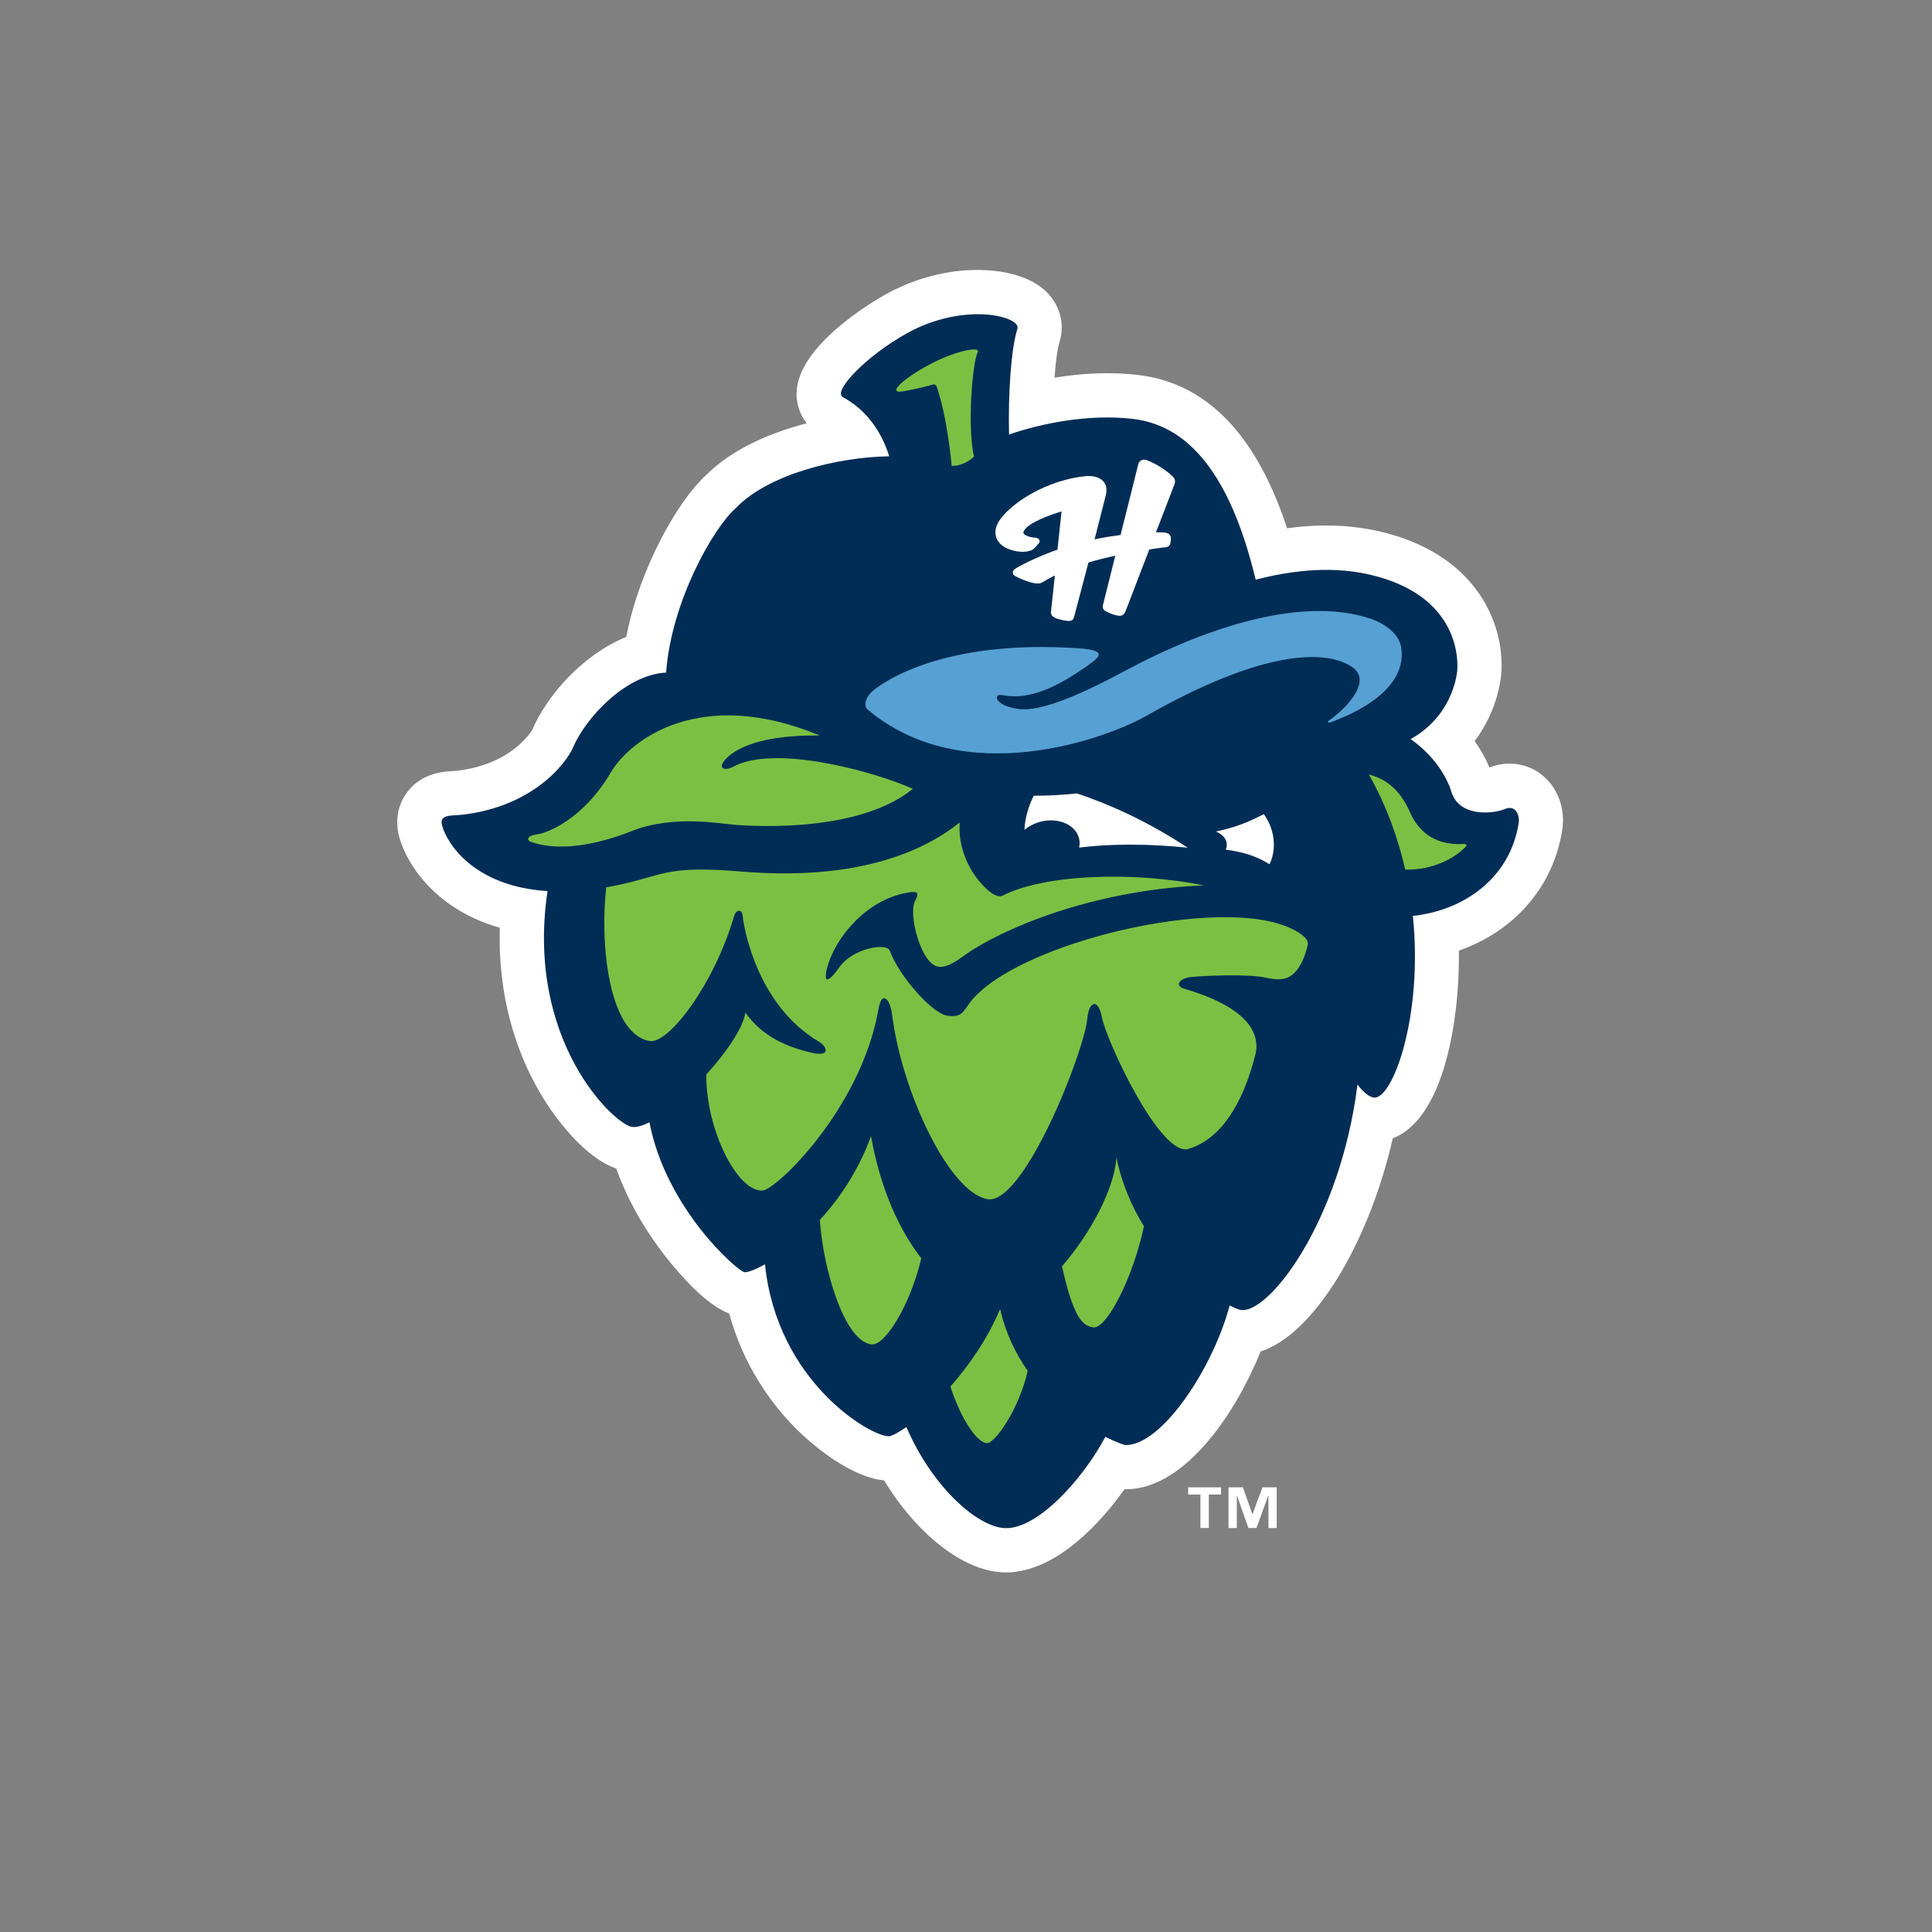 <?xml version="1.0" encoding="UTF-8"?>
<svg id="Layer_1" xmlns="http://www.w3.org/2000/svg" version="1.1" viewBox="0 0 400 400">
  <rect x="0" y="0" width="400" height="400" fill="#808080" stroke="none"/>
  <!-- Generator: Adobe Illustrator 30.0.0, SVG Export Plug-In . SVG Version: 2.1.1 Build 123)  -->
  <defs>
    <style>
      .st0 {
        fill: #7ac143;
      }

      .st1 {
        fill: #fff;
      }

      .st2 {
        fill: #56a0d3;
      }

      .st3 {
        fill: #002d56;
      }
    </style>
  </defs>
  <g>
    <path class="st1" d="M210.42,325.42c-.95.12-1.89.17-2.81.12-8.29-.36-17.88-7.99-24.56-19.05-6-.5-13.73-6-18.96-11.43-4.64-4.84-10.19-12.43-13.12-23.1-4.82-1.82-10.24-8.06-13.21-11.85-3.35-4.27-7.44-10.53-10.17-18.18-6.2-2.1-12.76-10-16.72-17.34-3.83-7.06-7.83-18.02-7.39-32.51-13.18-3.74-19.23-13.01-20.81-18.76-.85-3.15-.4-6.29,1.29-8.83,1.21-1.82,3.57-4.11,7.96-4.69.73-.1,1.38-.14,1.93-.17.23,0,.48-.01.71-.05.16-.01.36-.03.54-.07,11.17-1.46,15.08-8.37,15.11-8.43,3.16-7.33,10.61-15.63,19.45-19.21,2.81-14.51,10.8-28.22,16.36-33.35,5.79-5.86,14.17-9.11,20.99-10.88-1.33-1.71-2.07-3.81-2.09-6.04-.08-10.07,16.49-19.58,18.4-20.63,4.51-2.51,9.33-4.11,14.32-4.78,6.77-.87,15.52-.03,19.76,5.04,2.27,2.72,3,6.31,1.95,9.61-.4,1.27-.78,3.89-1.03,7.36.74-.12,1.49-.24,2.26-.34,5.35-.71,10.44-.78,15.11-.22,14.11,1.68,24.44,12.34,30.79,31.74.08-.01.17-.01.25-.04,6.95-.92,13.25-.66,19.25.77,19.34,4.63,25.47,18.52,24.87,29.02-.06,1.02-.62,7.82-5.54,14.3,1.24,1.74,2.28,3.59,3.06,5.46.88-.34,1.78-.58,2.68-.69,3.44-.46,6.78.69,9.19,3.14,2.56,2.59,3.8,6.54,3.23,10.33-1.79,11.86-9.91,21.13-21.42,25.14.16,16.06-3.63,35.02-13.69,38.86-4.98,21.87-16.43,40.67-27.36,44.13-5.01,12.49-14.82,26.93-25.99,28.41-.73.09-1.47.13-2.19.11h0c-5.23,7.36-13.46,15.88-22.39,17.07h0Z"/>
    <g>
      <path class="st3" d="M311.52,167.52c-2.39.98-9.42,1.73-11.04-3.63-.97-3.18-3.7-7.56-8.43-10.87,8.33-4.62,9.58-12.73,9.67-14.41.2-3.29-.52-15.43-17.84-19.57-5.38-1.28-13-1.84-23.91.97-4.56-18.96-12.31-31.72-25.34-33.27-9.1-1.09-18.98.88-25.72,3.22-.19-8.35.39-17.63,1.73-21.89.81-2.55-11-5.67-22.86.93-8.49,4.7-15.47,12.08-13.27,13.24,1.6.85,7.06,4,9.59,12.23-10.37.14-24.88,3.59-31.7,10.66-4.83,4.26-13.44,19.58-14.49,34.12-8.28.42-16.55,9.18-19.29,15.54-1.3,3.05-8.11,12.21-23,13.9-2.19.24-4.73-.15-4.09,2.21,1.07,3.95,6.79,12.65,21.83,13.59-4.61,30.93,13.69,48.13,17.41,48.81.94.17,2.22-.2,3.69-.95,3.43,17.88,18.15,30.74,19.64,31.03.58.11,2.15-.42,4.28-1.62,2.52,24.37,21.86,35.61,25.6,35.61.55,0,1.89-.67,3.68-1.92,5.27,12.29,14.64,20.69,20.38,20.93,6.69.3,16.11-10.05,20.81-18.9,2.33,1.17,3.94,1.7,4.15,1.7,7.47.15,18.13-15.84,21.58-28.89,1.1.54,1.89.84,2.24.91,5.7,1.06,20.6-17.98,24.24-46.67,0,0,1.67,2.41,3.31,2.7,3.85.68,10.3-16.56,8.15-37.6,10.66-1.13,20.19-7.94,21.92-19.3.2-1.4-.54-3.82-2.91-2.82Z"/>
      <path class="st1" d="M220.59,170.47c-2.68-1.21-6.22-.57-8.49,1.35.1-2.41.82-4.88,1.92-7.07,2.87,0,5.86-.15,8.96-.48,6.44,2.15,14.49,5.67,22.91,11.24-8.12-.86-16.15-.82-22.46-.03.42-2.03-.6-4.02-2.84-5.02Z"/>
      <path class="st0" d="M111.28,172.74c2.17-.35,9.49-3.17,15.16-12.78,3.93-6.7,18.42-18.01,43.29-7.68-17.09-.23-20.27,5.52-20.29,6.2-.04.96,1.37.82,2.28.31,8.48-4.73,28.98.83,37.26,4.52-7.01,5.82-20.35,8.5-36.3,7.51-3.2-.21-13.2-2.25-21.99,1.28-4.11,1.64-13.55,4.77-20.77,2.19-.98-.35-.85-1.24,1.34-1.57Z"/>
      <path class="st0" d="M180.46,278.35c-5.75-.64-10.11-16.04-10.71-25.78,4.03-4.39,7.96-10.14,10.58-17.34,2.08,11.53,6.1,19.71,10.41,25.29-2.37,9.95-7.57,18.13-10.29,17.82Z"/>
      <path class="st0" d="M207.07,271.01c1.11,5.01,3.23,9.27,5.7,12.81-1.76,7.94-6.81,15.02-8.41,14.97-2.17-.08-5.49-5.24-7.59-11.72,3.72-4.22,7.59-9.66,10.3-16.06Z"/>
      <path class="st0" d="M226.31,274.81c-1.71-.32-3.88-.94-6.43-12.64,6.01-6.89,10.9-16.29,11.26-22.52,1.15,5.53,3.23,10.24,5.7,14.24-2.24,10.63-7.77,21.42-10.54,20.92Z"/>
      <path class="st0" d="M262.16,202.43c-3.45-.8-12.41-.47-15.53-.15-2.48.27-3.31,1.69-1.81,2.3,1.48.58,16.62,4.18,15.22,13.23-2.75,11.42-7.77,18.24-14.03,20.07-5.7,1.66-16.9-22.2-17.89-27.33-.26-1.32-.84-2.82-1.62-2.68-.79.18-1.23,1.33-1.4,3.12-.7,6.98-13.21,38.65-20.69,37.28-7.9-1.47-17.7-22.14-19.72-38.25-.2-1.74-.89-3.35-1.65-3.35-.75.01-1.05,1.63-1.26,2.79-3.75,20.22-21.1,36.98-23.98,37.04-5.22.13-11.65-12.67-11.57-24.04,4.21-4.63,7.64-9.66,8.09-12.8,3.62,5.07,8.76,7.15,13.92,8.35,3.97.79,2.82-1.45,1.32-2.34-13.09-7.71-15.64-24.24-15.78-25.93-.14-1.69-1.4-1.47-1.81-.03-4.09,14.03-13.55,26.55-17.5,25.82-8.51-1.57-10.3-20.3-8.95-31.83.39-.08.78-.14,1.18-.21,10.52-2.01,10.5-4.42,26.5-3.07,23.44,1.99,37.46-3.7,45.5-10.14-.4,5.43,2.16,9.5,2.87,10.6.91,1.42,4.2,5.48,6.03,4.54,8.76-4.45,26.95-5.04,41.64-2.12-23.96,1.04-42.27,9.43-49.09,14.16-1.31.9-3.97,3.11-6.03,2.66-3.51-.78-6.13-10.93-4.64-13.64,1.04-1.88.15-1.93-1.21-1.72-9.08,1.31-15.71,9.9-17.1,15.93-.35,1.54-.16,2.05.05,2.08.57.07,1.59-1.13,2.59-2.55,2.8-3.95,9.8-5.08,10.41-3.39,1.96,5.35,8.74,12.91,11.83,13.44,3.1.52,3.39-.91,4.83-2.78,9.47-12.28,51.8-22.36,66.51-15.22,2.23,1.08,3.64,2.24,3.36,3.43-.74,3.18-2.25,6.14-4.55,6.84-.8.24-2.03.36-4.04-.12Z"/>
      <path class="st0" d="M303.38,175.4c-2.39,2.41-6.92,4.79-12.44,4.64-1.49-6.53-3.89-13.24-7.52-19.68,3.45.89,6.41,3.04,8.5,7.79,1.35,3.05,4.23,6.99,11.13,6.58.5-.04.77.37.33.67Z"/>
      <path class="st0" d="M201.66,94.54c-1.39-5.8-.4-19.28.77-21.67.54-1.14-4.04-.37-9.01,2.1-5.75,2.87-10.17,6.66-6.54,6.06,2.63-.43,5.16-1.1,6.25-1.41.57-.15.73.26.81.46,2.22,6.33,3.1,16.36,3.1,16.36,1.02.12,3.1-.44,4.62-1.91Z"/>
      <path class="st1" d="M261.67,168.56c-4.04,2.06-6.39,2.83-9.94,3.6,2.23.92,2.56,2.55,2.05,3.74,3.68.53,6.42,1.35,9.06,3.04,1.3-2.65,1.42-6.73-1.17-10.38Z"/>
      <path class="st1" d="M211.89,110.28c-.08.44,1.25.99,2.39,1.03h0c.48.02.81.23.93.53.09.25.02.52-.2.71-.34.43-.79.95-1.23,1.25-.28.2-1.17.49-2.38.44-1.04-.05-2.1-.32-3.14-.82-1.2-.57-2.95-2.23-1.79-4.86,1.26-2.91,8.3-8.71,17.8-9.93,2-.26,3.56.17,4.31,1.21.54.73.64,1.71.31,2.91-.12.44-1.69,6.67-2.27,8.92,1.71-.39,4.1-.74,5.38-.91,1.56-6.28,3.48-13.94,3.69-14.73.24-.86,1.18-.97,1.66-.79,3.02,1.14,5.14,3.06,5.54,3.51.41.47.49.92.25,1.58-.07.17-3.81,9.88-3.81,9.88.67,0,1.13,0,1.35.01.25,0,.42.03.51.04.87.15,1.09.5,1.19.85.08.29.01,1.13-.11,1.51-.22.62-.68.66-1.38.73-.14.01-1.23.15-2.94.41-3.05,7.93-4.68,12.17-4.84,12.59-.36.98-.82,1.17-1.4,1.14,0,0-1.19-.07-2.78-.95-.61-.34-.73-.79-.52-1.48.04-.15.99-3.96,2.5-10-1.51.31-4.11.94-5.56,1.4l-2.97,11.26c-.12.45-.3.89-1.24.84h0c-.35-.01-.83-.09-1.46-.25-.86-.2-2.33-.56-2.07-1.79.04-.24.53-4.94.79-7.38-.83.4-1.63.86-1.63.86-1.26.78-1.38.86-2.26.79-1.64-.15-4.26-1.42-4.56-1.69-.18-.17-.28-.41-.25-.63.02-.29.19-.53.54-.74h0c.76-.54,4.42-2.42,8.7-3.94.16-1.58.84-7.91.84-7.91-4.69,1.43-7.72,3.09-7.91,4.41Z"/>
      <path class="st2" d="M275.23,149.13c4.15-2.98,8.62-8.24,4.85-10.93-5.32-3.81-18.51-3.81-42.87,10.08-8.04,4.56-37.61,15.5-57.61-1.41-.74-.61-.6-2.27.99-3.73,1.76-1.56,14.17-10.9,42.86-8.91,6.69.47,3.49,2.24,1.41,3.81-4.41,3.04-10.08,6.5-15.71,6.09-1.45-.1-2.49-.58-2.73.13-.25.72,1.01,1.77,2.87,2.2,1.93.44,5.69,2.11,23.35-7.42,17.67-9.53,37.26-15.53,50.96-11,3.08,1.02,6.08,3.14,6.52,6.11.96,6.59-5.14,11.91-14.59,15.38-.61.22-.85-.02-.3-.41Z"/>
    </g>
  </g>
  <g>
    <polygon class="st1" points="259.33 313.45 259.28 313.45 257.33 307.94 254.35 307.94 254.35 316.36 256.07 316.36 256.07 309.66 256.11 309.66 258.47 316.36 260.14 316.36 262.57 309.66 262.62 309.66 262.62 316.36 264.33 316.36 264.33 307.94 261.38 307.94 259.33 313.45"/>
    <polygon class="st1" points="246 309.43 248.54 309.43 248.54 316.36 250.27 316.36 250.27 309.43 252.81 309.43 252.81 307.94 246 307.94 246 309.43"/>
  </g>
</svg>